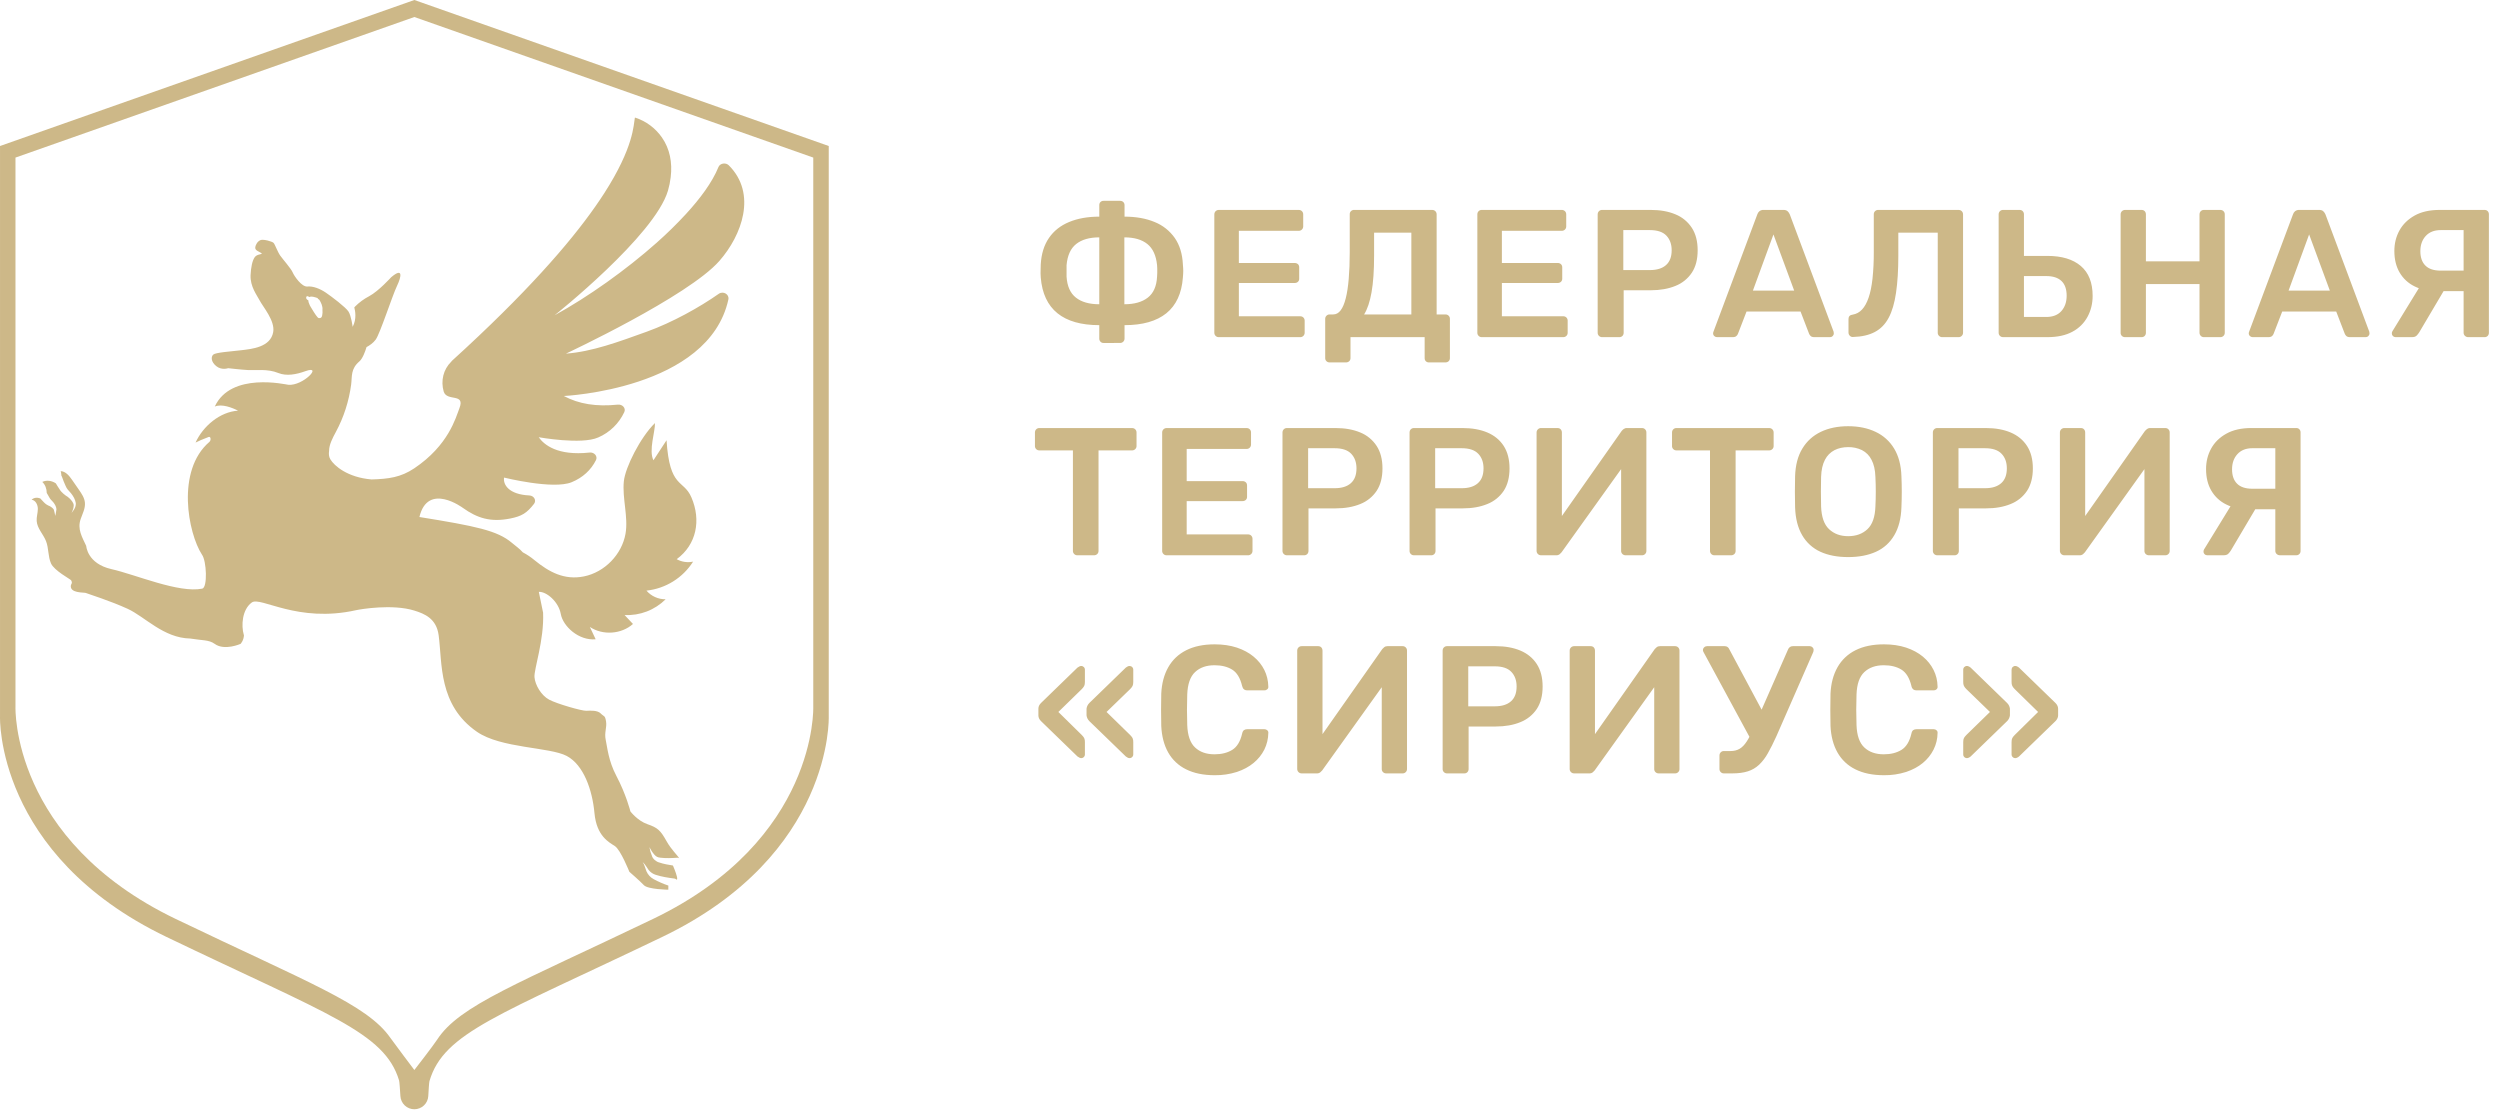 <svg width="163" height="73" viewBox="0 0 163 73" fill="none" xmlns="http://www.w3.org/2000/svg">
<path fill-rule="evenodd" clip-rule="evenodd" d="M42.578 59.915C33.761 64.152 29.951 65.54 28.494 67.797C28.262 68.158 27.016 69.764 27.016 69.764C27.016 69.764 25.717 68.045 25.443 67.656C23.919 65.481 20.086 64.063 11.455 59.915C0.709 54.751 1.009 46.093 1.009 46.093V10.274L27.016 1.109L53.025 10.274V46.091C53.025 46.091 53.324 54.75 42.578 59.915M54.034 46.728V9.52L27.016 0L0.001 9.52V46.728C0.001 46.728 -0.311 55.722 10.852 61.087C21.425 66.167 25.069 67.305 26.018 70.439C26.045 70.528 26.079 71.01 26.106 71.462C26.119 71.694 26.22 71.913 26.389 72.074C26.558 72.234 26.782 72.323 27.015 72.323C27.248 72.323 27.473 72.234 27.642 72.073C27.811 71.913 27.912 71.694 27.924 71.461C27.948 71.024 27.978 70.567 28.001 70.488C28.93 67.316 32.555 66.193 43.181 61.087C54.344 55.722 54.034 46.728 54.034 46.728Z" fill="#CDB888"/>
<path d="M21.006 20.563C20.974 20.744 20.865 20.752 20.775 20.736C20.699 20.722 20.512 20.435 20.32 20.114C20.295 20.076 20.271 20.036 20.249 19.996L20.245 19.987C20.233 19.968 20.221 19.949 20.21 19.93C20.198 19.909 20.198 19.898 20.189 19.879L20.183 19.867C20.123 19.743 20.101 19.654 20.108 19.59C20.086 19.575 20.089 19.581 20.04 19.545C19.879 19.426 20.015 19.303 20.015 19.303C20.015 19.303 20.104 19.341 20.204 19.37C20.239 19.284 20.566 19.381 20.694 19.43C20.731 19.444 20.731 19.461 20.723 19.482C20.759 19.509 20.801 19.517 20.829 19.562C20.926 19.715 21.05 19.965 21.024 20.205C21.037 20.324 21.03 20.445 21.006 20.563ZM46.859 19.159C45.613 20.034 43.847 21.022 42.161 21.629C40.313 22.294 38.612 22.928 36.898 23.057C36.898 23.057 44.875 19.328 46.906 17.01C48.366 15.345 49.373 12.635 47.519 10.78C47.318 10.579 46.944 10.64 46.843 10.892C46.433 11.905 45.629 12.968 44.734 13.944C44.126 14.603 43.486 15.231 42.815 15.825C40.822 17.597 38.334 19.366 36.158 20.558C36.158 20.558 42.68 15.379 43.551 12.433C43.635 12.146 43.694 11.852 43.729 11.556C43.846 10.597 43.673 9.699 43.152 8.954C42.73 8.353 42.127 7.904 41.43 7.673C41.416 7.668 41.406 7.679 41.393 7.677C41.305 8.135 41.333 9.59 39.391 12.608C37.979 14.803 35.52 17.828 31.215 21.903C30.639 22.449 30.057 22.989 29.47 23.522C29.45 23.54 29.44 23.562 29.422 23.58C28.9 24.093 28.729 24.83 28.929 25.529C29.135 26.204 30.347 25.602 29.955 26.613C29.713 27.242 29.242 29.037 27.009 30.535C26.128 31.124 25.342 31.226 24.233 31.26H24.225C22.663 31.129 21.793 30.376 21.537 29.943C21.438 29.776 21.429 29.589 21.457 29.395C21.457 28.982 21.693 28.546 21.899 28.162C22.415 27.206 22.751 26.155 22.894 25.079C22.965 24.538 22.852 24.056 23.436 23.559C23.632 23.393 23.812 22.929 23.897 22.631C24.078 22.535 24.329 22.372 24.497 22.141C24.781 21.749 25.584 19.264 25.883 18.644C26.181 18.023 26.29 17.409 25.499 18.081C25.499 18.081 24.689 18.979 24.072 19.311C23.73 19.489 23.418 19.718 23.146 19.991L23.1 20.046C23.154 20.247 23.272 20.79 22.992 21.31C22.992 21.31 22.904 20.593 22.719 20.309C22.533 20.026 21.622 19.336 21.244 19.08C20.866 18.823 20.406 18.644 20.041 18.681C19.675 18.719 19.185 18.006 19.083 17.762C18.981 17.516 18.448 16.915 18.271 16.666C18.094 16.416 17.929 15.928 17.836 15.835C17.744 15.742 17.17 15.579 16.986 15.655C16.803 15.729 16.668 15.933 16.643 16.133C16.62 16.334 16.88 16.392 17.033 16.499C17.187 16.605 16.79 16.533 16.618 16.755C16.448 16.979 16.361 17.439 16.337 17.943C16.305 18.682 16.759 19.259 16.91 19.555C17.145 20.013 17.942 20.91 17.813 21.65C17.641 22.64 16.421 22.753 15.725 22.835C15.028 22.916 14.066 22.981 13.907 23.118C13.749 23.256 13.748 23.586 14.101 23.872C14.455 24.159 14.874 24.006 14.874 24.006C14.874 24.006 15.748 24.107 16.21 24.13C16.672 24.154 17.448 24.033 18.144 24.319C18.682 24.538 19.322 24.414 19.916 24.199C21.085 23.778 19.758 25.173 18.802 25.088C18.643 25.075 15.056 24.229 14.003 26.509C14.458 26.307 15.166 26.591 15.521 26.776C14.338 26.85 13.235 27.787 12.75 28.856C12.939 28.762 13.208 28.637 13.602 28.491C13.749 28.436 13.773 28.707 13.654 28.81C11.463 30.685 12.267 34.776 13.166 36.159C13.472 36.563 13.541 38.308 13.185 38.38C11.655 38.687 8.858 37.466 7.27 37.108C5.682 36.749 5.622 35.595 5.622 35.595C5.351 35.008 5.029 34.5 5.261 33.836C5.382 33.489 5.569 33.146 5.537 32.779C5.511 32.462 5.322 32.186 5.14 31.924L4.703 31.294C4.517 31.026 4.283 30.731 3.956 30.718C3.992 30.817 3.991 30.923 4.005 31.026C4.008 31.031 4.015 31.031 4.018 31.037C4.027 31.052 4.036 31.071 4.04 31.086C4.109 31.282 4.187 31.487 4.274 31.673C4.366 31.887 4.442 31.955 4.632 32.163C4.78 32.353 4.907 32.56 4.944 32.812C4.953 33.087 4.801 33.27 4.666 33.441C4.761 33.251 4.844 33.014 4.788 32.844C4.716 32.668 4.565 32.509 4.408 32.389C4.265 32.309 3.993 32.098 3.887 31.906C3.796 31.777 3.72 31.646 3.641 31.515C3.383 31.34 3.039 31.283 2.757 31.421C2.952 31.604 3.044 31.87 3.047 32.138L3.222 32.443C3.294 32.572 3.332 32.585 3.472 32.744C3.571 32.873 3.662 33.011 3.681 33.197C3.666 33.384 3.629 33.481 3.603 33.638C3.572 33.512 3.548 33.325 3.512 33.232C3.461 33.142 3.35 33.058 3.243 33.001C3.096 32.947 2.964 32.859 2.858 32.745L2.624 32.496C2.433 32.422 2.205 32.438 2.061 32.585C2.324 32.612 2.469 32.918 2.468 33.183C2.466 33.448 2.373 33.708 2.392 33.972C2.427 34.458 2.826 34.831 3.002 35.285C3.183 35.749 3.124 36.282 3.326 36.736C3.534 37.206 4.593 37.763 4.635 37.832C4.747 38.022 4.639 38.075 4.624 38.152C4.518 38.69 5.481 38.616 5.592 38.66C5.814 38.747 7.195 39.178 8.322 39.694C9.449 40.21 10.664 41.599 12.398 41.632H12.4C13.165 41.761 13.618 41.704 13.996 41.979C14.639 42.449 15.687 41.979 15.687 41.979C15.687 41.979 15.896 41.758 15.906 41.405C15.903 41.398 15.896 41.394 15.894 41.386C15.724 40.797 15.774 39.755 16.416 39.282C16.981 38.867 19.39 40.643 23.221 39.783C23.503 39.72 25.591 39.365 27.016 39.81C27.675 40.016 28.453 40.321 28.6 41.416C28.844 43.245 28.569 45.965 31.097 47.713C32.664 48.797 35.844 48.702 36.951 49.288C38.056 49.876 38.621 51.508 38.759 53.015C38.899 54.523 39.714 54.918 40.089 55.164C40.466 55.41 41.035 56.842 41.035 56.842C41.035 56.842 41.717 57.432 41.98 57.712C42.241 57.992 43.574 58.009 43.574 58.009L43.577 57.739C43.248 57.628 42.929 57.489 42.624 57.324C42.41 57.211 42.242 57.028 42.147 56.805C42.064 56.59 42.024 56.392 41.901 56.208C42.064 56.349 42.174 56.561 42.291 56.722C42.42 56.883 42.571 56.98 42.757 57.04C43.14 57.163 43.567 57.231 43.974 57.282C44.03 57.287 44.07 57.323 44.112 57.355C44.123 57.34 44.147 57.34 44.151 57.317C44.173 57.162 44.002 56.729 43.875 56.432C43.578 56.382 43.284 56.338 42.987 56.235C42.789 56.193 42.553 55.99 42.505 55.801C42.428 55.619 42.373 55.429 42.342 55.234C42.43 55.406 42.532 55.57 42.652 55.708C42.787 55.864 42.879 55.902 43.068 55.923C43.42 55.966 43.808 55.949 44.173 55.923C44.214 55.919 44.246 55.944 44.282 55.957C44.166 55.755 43.767 55.394 43.466 54.857C43.056 54.124 42.882 53.969 42.208 53.735C41.564 53.512 41.103 52.905 41.103 52.905C41.103 52.905 40.828 51.802 40.187 50.588C39.665 49.6 39.597 48.723 39.493 48.241C39.389 47.757 39.581 47.442 39.514 47.033C39.448 46.624 39.383 46.737 39.17 46.52C38.959 46.304 38.51 46.33 38.225 46.343C37.941 46.356 36.318 45.893 35.803 45.617C35.289 45.342 34.888 44.66 34.848 44.149C34.806 43.638 35.486 41.736 35.41 39.948C35.406 39.918 35.136 38.62 35.131 38.59C35.626 38.559 36.421 39.229 36.563 40.032C36.708 40.836 37.734 41.783 38.837 41.681L38.459 40.877C39.299 41.439 40.515 41.355 41.27 40.683L40.722 40.1C41.215 40.125 41.708 40.046 42.17 39.869C42.631 39.692 43.05 39.42 43.4 39.072C43.163 39.075 42.928 39.027 42.712 38.929C42.495 38.832 42.303 38.688 42.149 38.509C42.765 38.443 43.359 38.238 43.886 37.911C44.413 37.583 44.859 37.141 45.191 36.618C44.83 36.696 44.442 36.639 44.12 36.459C45.42 35.505 45.719 33.913 45.081 32.432C44.566 31.229 43.658 31.884 43.459 28.703L42.605 30.01C42.278 29.374 42.73 28.107 42.703 27.584C41.75 28.516 40.769 30.47 40.675 31.375C40.559 32.474 40.975 33.711 40.784 34.8C40.546 36.153 39.423 37.308 38.076 37.581C36.793 37.842 35.796 37.295 34.844 36.518C34.611 36.324 34.357 36.154 34.088 36.013C33.882 35.775 33.62 35.601 33.374 35.391C32.431 34.592 31.031 34.305 27.346 33.709C27.892 31.41 30.182 33.116 30.182 33.116C31.113 33.781 31.984 34.062 33.258 33.809C34.023 33.657 34.346 33.457 34.818 32.851C34.991 32.628 34.82 32.318 34.513 32.303C33.167 32.239 32.792 31.592 32.866 31.138C32.866 31.138 36.066 31.936 37.272 31.44C37.993 31.144 38.532 30.651 38.859 29.996C38.982 29.746 38.747 29.473 38.441 29.506C36.347 29.733 35.47 28.998 35.124 28.507C35.124 28.507 37.911 29.011 39.004 28.522C39.754 28.199 40.359 27.61 40.704 26.869C40.821 26.618 40.589 26.351 40.283 26.382C38.872 26.526 37.741 26.344 36.762 25.819C36.762 25.819 46.212 25.388 47.49 19.526C47.563 19.193 47.158 18.95 46.859 19.159ZM73.309 19.837C73.956 19.837 74.465 19.694 74.837 19.405C75.208 19.116 75.41 18.66 75.441 18.036C75.448 17.965 75.453 17.885 75.453 17.794V17.521C75.453 17.43 75.448 17.353 75.441 17.289C75.378 16.657 75.166 16.197 74.807 15.909C74.448 15.621 73.948 15.476 73.308 15.476L73.309 19.837ZM71.673 19.837V15.476C71.032 15.476 70.532 15.621 70.167 15.909C69.805 16.197 69.595 16.656 69.54 17.29V18.035C69.578 18.66 69.782 19.116 70.15 19.405C70.516 19.694 71.025 19.837 71.673 19.837ZM71.957 22.362C71.918 22.364 71.88 22.358 71.844 22.343C71.809 22.329 71.777 22.307 71.751 22.279C71.725 22.252 71.705 22.22 71.692 22.186C71.678 22.151 71.672 22.114 71.673 22.078V21.2C70.496 21.2 69.586 20.942 68.947 20.425C68.307 19.907 67.943 19.13 67.857 18.095C67.847 18.007 67.843 17.918 67.844 17.829C67.844 17.722 67.846 17.616 67.85 17.509C67.853 17.402 67.857 17.313 67.857 17.242C67.895 16.554 68.073 15.98 68.39 15.518C68.705 15.056 69.144 14.708 69.706 14.475C70.266 14.242 70.921 14.125 71.674 14.125V13.377C71.674 13.291 71.698 13.223 71.751 13.171C71.779 13.145 71.811 13.124 71.846 13.111C71.882 13.097 71.92 13.092 71.958 13.094H73.023C73.11 13.094 73.183 13.119 73.236 13.171C73.291 13.223 73.32 13.291 73.32 13.377V14.125C74.07 14.125 74.723 14.242 75.281 14.475C75.811 14.687 76.269 15.05 76.597 15.518C76.915 15.98 77.092 16.555 77.124 17.242C77.139 17.408 77.148 17.55 77.148 17.669C77.148 17.788 77.139 17.929 77.124 18.095C77.046 19.13 76.686 19.907 76.046 20.425C75.404 20.942 74.497 21.2 73.32 21.2V22.077C73.32 22.115 73.312 22.153 73.297 22.189C73.282 22.224 73.26 22.256 73.232 22.282C73.204 22.309 73.171 22.329 73.135 22.343C73.099 22.357 73.061 22.363 73.023 22.361L71.957 22.362ZM79.459 21.982C79.421 21.983 79.384 21.976 79.35 21.962C79.315 21.947 79.284 21.926 79.258 21.899C79.231 21.873 79.209 21.841 79.195 21.807C79.181 21.772 79.174 21.735 79.174 21.698V13.982C79.173 13.944 79.18 13.906 79.194 13.87C79.207 13.835 79.228 13.802 79.255 13.774C79.281 13.747 79.313 13.725 79.348 13.71C79.384 13.695 79.421 13.687 79.46 13.687H84.673C84.761 13.687 84.831 13.714 84.886 13.769C84.914 13.797 84.935 13.83 84.95 13.867C84.964 13.904 84.97 13.943 84.969 13.982V14.764C84.969 14.803 84.961 14.841 84.946 14.876C84.931 14.911 84.909 14.943 84.881 14.97C84.854 14.996 84.821 15.017 84.785 15.031C84.749 15.044 84.711 15.05 84.673 15.049H80.773V17.147H84.414C84.499 17.147 84.571 17.173 84.627 17.224C84.681 17.276 84.708 17.345 84.708 17.432V18.166C84.71 18.204 84.704 18.243 84.69 18.279C84.676 18.314 84.654 18.347 84.626 18.374C84.568 18.426 84.492 18.453 84.413 18.451H80.774V20.62H84.767C84.854 20.62 84.927 20.647 84.981 20.702C85.009 20.73 85.03 20.764 85.045 20.8C85.059 20.837 85.065 20.876 85.064 20.915V21.698C85.064 21.736 85.056 21.774 85.041 21.809C85.026 21.845 85.004 21.877 84.976 21.903C84.949 21.93 84.916 21.95 84.88 21.964C84.844 21.978 84.806 21.984 84.767 21.982H79.459ZM88.94 20.501H92.02V15.168H89.591V16.662C89.591 17.641 89.535 18.441 89.424 19.061C89.314 19.68 89.153 20.162 88.94 20.501ZM86.688 23.63C86.613 23.631 86.541 23.603 86.487 23.552C86.459 23.526 86.437 23.494 86.422 23.458C86.408 23.422 86.401 23.384 86.403 23.345V20.786C86.403 20.748 86.41 20.711 86.424 20.677C86.438 20.642 86.46 20.611 86.487 20.584C86.513 20.558 86.544 20.536 86.579 20.522C86.614 20.508 86.651 20.5 86.689 20.501H86.925C87.114 20.501 87.276 20.413 87.41 20.235C87.545 20.057 87.656 19.796 87.742 19.453C87.83 19.109 87.895 18.684 87.937 18.179C87.98 17.672 88.003 17.096 88.003 16.448V13.971C88.001 13.933 88.007 13.896 88.021 13.86C88.035 13.825 88.056 13.793 88.083 13.766C88.11 13.739 88.142 13.719 88.177 13.705C88.213 13.691 88.25 13.685 88.288 13.687H93.371C93.459 13.687 93.53 13.714 93.585 13.769C93.612 13.797 93.634 13.831 93.649 13.867C93.663 13.904 93.67 13.944 93.669 13.983V20.501H94.238C94.324 20.501 94.396 20.529 94.451 20.584C94.478 20.61 94.499 20.642 94.513 20.676C94.528 20.711 94.534 20.748 94.534 20.786V23.345C94.535 23.384 94.529 23.422 94.515 23.457C94.501 23.493 94.479 23.525 94.451 23.552C94.393 23.604 94.316 23.632 94.238 23.629H93.17C93.132 23.631 93.095 23.625 93.059 23.612C93.024 23.599 92.991 23.578 92.964 23.552C92.938 23.524 92.917 23.492 92.904 23.457C92.891 23.421 92.885 23.383 92.887 23.345V21.983H88.052V23.345C88.053 23.384 88.047 23.422 88.032 23.458C88.018 23.493 87.996 23.525 87.968 23.552C87.909 23.605 87.833 23.632 87.754 23.629L86.688 23.63ZM96.607 21.982C96.569 21.983 96.532 21.976 96.498 21.962C96.463 21.947 96.432 21.926 96.406 21.899C96.379 21.873 96.358 21.841 96.343 21.807C96.329 21.772 96.322 21.735 96.323 21.698V13.982C96.323 13.896 96.349 13.824 96.406 13.769C96.432 13.742 96.463 13.721 96.498 13.707C96.532 13.693 96.569 13.686 96.607 13.687H101.821C101.86 13.685 101.9 13.692 101.937 13.706C101.974 13.72 102.007 13.742 102.036 13.769C102.063 13.797 102.084 13.831 102.099 13.867C102.113 13.904 102.119 13.943 102.118 13.982V14.764C102.118 14.844 102.09 14.911 102.036 14.966C102.008 14.993 101.974 15.015 101.937 15.03C101.9 15.044 101.86 15.051 101.821 15.049H97.923V17.147H101.561C101.64 17.144 101.716 17.172 101.774 17.224C101.829 17.276 101.858 17.345 101.858 17.432V18.166C101.859 18.204 101.853 18.243 101.839 18.279C101.824 18.315 101.802 18.347 101.774 18.374C101.716 18.426 101.64 18.454 101.561 18.451H97.923V20.62H101.917C102.003 20.62 102.074 20.647 102.13 20.702C102.158 20.73 102.179 20.764 102.193 20.8C102.207 20.837 102.214 20.876 102.212 20.915V21.698C102.212 21.777 102.185 21.844 102.13 21.899C102.102 21.927 102.069 21.948 102.032 21.962C101.996 21.977 101.956 21.983 101.917 21.982H96.607ZM105.84 17.609H107.569C108.028 17.609 108.38 17.5 108.625 17.283C108.87 17.066 108.993 16.744 108.993 16.317C108.993 15.922 108.877 15.604 108.649 15.363C108.419 15.122 108.059 15.002 107.569 15.002H105.84V17.609ZM104.454 21.982C104.416 21.983 104.379 21.976 104.344 21.961C104.309 21.947 104.278 21.926 104.252 21.899C104.225 21.873 104.203 21.841 104.189 21.807C104.175 21.772 104.168 21.735 104.168 21.698V13.982C104.168 13.896 104.197 13.824 104.252 13.769C104.278 13.742 104.309 13.721 104.344 13.707C104.379 13.693 104.416 13.686 104.454 13.687H107.63C108.246 13.687 108.783 13.783 109.241 13.976C109.678 14.153 110.05 14.459 110.307 14.853C110.561 15.245 110.687 15.732 110.687 16.317C110.687 16.91 110.561 17.397 110.307 17.781C110.048 18.169 109.676 18.469 109.241 18.64C108.783 18.829 108.246 18.925 107.63 18.925H105.863V21.698C105.863 21.777 105.837 21.844 105.786 21.899C105.759 21.927 105.727 21.948 105.691 21.963C105.655 21.977 105.616 21.984 105.578 21.982H104.454ZM114.289 18.948H116.981L115.629 15.286L114.289 18.948ZM111.943 21.982C111.878 21.981 111.817 21.956 111.771 21.911C111.746 21.889 111.726 21.861 111.713 21.83C111.699 21.8 111.693 21.766 111.694 21.733C111.694 21.702 111.702 21.666 111.718 21.626L114.575 13.982C114.599 13.902 114.646 13.829 114.711 13.774C114.789 13.712 114.888 13.68 114.989 13.686H116.28C116.4 13.686 116.491 13.716 116.553 13.774C116.616 13.835 116.663 13.903 116.695 13.982L119.551 21.626C119.559 21.666 119.564 21.702 119.564 21.733C119.564 21.804 119.539 21.863 119.492 21.911C119.471 21.933 119.445 21.951 119.416 21.964C119.388 21.976 119.357 21.982 119.325 21.982H118.295C118.184 21.982 118.103 21.956 118.052 21.905C118.008 21.863 117.973 21.813 117.951 21.757L117.395 20.31H113.875L113.317 21.757C113.296 21.814 113.262 21.864 113.217 21.905C113.166 21.956 113.084 21.982 112.973 21.982H111.943ZM126.626 21.982C126.589 21.983 126.552 21.976 126.518 21.961C126.483 21.947 126.452 21.926 126.426 21.899C126.399 21.873 126.377 21.842 126.362 21.807C126.348 21.773 126.341 21.735 126.341 21.698V15.168H123.771V16.661C123.771 17.609 123.72 18.418 123.621 19.091C123.523 19.762 123.364 20.305 123.141 20.72C122.921 21.135 122.621 21.443 122.241 21.644C121.863 21.846 121.388 21.955 120.819 21.971C120.781 21.975 120.742 21.97 120.706 21.957C120.67 21.944 120.638 21.922 120.611 21.894C120.583 21.867 120.561 21.835 120.545 21.799C120.53 21.763 120.522 21.724 120.522 21.686V20.797C120.522 20.631 120.613 20.536 120.797 20.513C121.032 20.474 121.237 20.363 121.406 20.18C121.575 20 121.718 19.742 121.832 19.41C121.948 19.079 122.031 18.666 122.087 18.173C122.146 17.599 122.174 17.024 122.171 16.448V13.97C122.171 13.891 122.198 13.824 122.253 13.769C122.279 13.742 122.311 13.722 122.345 13.707C122.38 13.693 122.417 13.686 122.454 13.687H127.693C127.78 13.687 127.85 13.714 127.906 13.769C127.934 13.797 127.956 13.83 127.971 13.867C127.985 13.904 127.992 13.943 127.991 13.982V21.698C127.991 21.777 127.961 21.844 127.905 21.899C127.878 21.927 127.844 21.948 127.808 21.963C127.771 21.977 127.732 21.984 127.692 21.982H126.626ZM131.961 20.666H133.418C133.844 20.666 134.171 20.539 134.402 20.282C134.63 20.024 134.746 19.691 134.746 19.281C134.746 18.853 134.633 18.533 134.407 18.32C134.182 18.106 133.853 18 133.418 18H131.961V20.666ZM130.598 21.981C130.56 21.982 130.523 21.975 130.488 21.961C130.454 21.947 130.423 21.926 130.396 21.9C130.369 21.874 130.348 21.842 130.333 21.807C130.319 21.773 130.311 21.735 130.312 21.698V13.97C130.312 13.933 130.319 13.896 130.333 13.861C130.348 13.826 130.369 13.795 130.396 13.769C130.422 13.742 130.454 13.721 130.488 13.707C130.523 13.693 130.56 13.686 130.598 13.687H131.675C131.763 13.687 131.832 13.714 131.883 13.769C131.934 13.825 131.961 13.892 131.961 13.97V16.685H133.488C134.428 16.685 135.156 16.904 135.669 17.342C136.183 17.781 136.44 18.43 136.44 19.292C136.44 19.789 136.328 20.244 136.107 20.655C135.883 21.069 135.542 21.407 135.126 21.626C134.691 21.864 134.145 21.982 133.488 21.982L130.598 21.981ZM138.55 21.982C138.475 21.984 138.403 21.956 138.349 21.905C138.321 21.878 138.299 21.846 138.284 21.811C138.27 21.775 138.263 21.737 138.265 21.698V13.982C138.264 13.944 138.27 13.906 138.284 13.87C138.298 13.835 138.318 13.802 138.345 13.774C138.372 13.747 138.403 13.725 138.439 13.71C138.474 13.695 138.512 13.687 138.55 13.687H139.628C139.714 13.687 139.784 13.714 139.836 13.769C139.887 13.824 139.913 13.896 139.913 13.982V17.04H143.408V13.982C143.408 13.896 143.437 13.824 143.492 13.769C143.518 13.742 143.55 13.721 143.584 13.707C143.619 13.693 143.656 13.686 143.694 13.687H144.759C144.847 13.687 144.918 13.714 144.973 13.769C145.001 13.797 145.022 13.831 145.036 13.867C145.05 13.904 145.057 13.943 145.055 13.982V21.698C145.055 21.777 145.028 21.844 144.973 21.899C144.945 21.927 144.912 21.948 144.875 21.962C144.839 21.977 144.8 21.983 144.76 21.982H143.694C143.656 21.983 143.619 21.976 143.584 21.962C143.549 21.948 143.518 21.926 143.492 21.899C143.465 21.873 143.444 21.841 143.43 21.807C143.415 21.772 143.408 21.735 143.408 21.698V18.522H139.913V21.698C139.913 21.777 139.887 21.844 139.836 21.899C139.809 21.927 139.777 21.949 139.741 21.963C139.705 21.977 139.667 21.984 139.628 21.982H138.55ZM149.215 18.948H151.906L150.555 15.286L149.215 18.948ZM146.869 21.982C146.804 21.981 146.743 21.956 146.697 21.911C146.672 21.889 146.652 21.861 146.639 21.83C146.625 21.8 146.619 21.766 146.619 21.733C146.619 21.702 146.628 21.666 146.643 21.626L149.501 13.982C149.525 13.902 149.572 13.829 149.636 13.774C149.715 13.712 149.814 13.68 149.915 13.686H151.206C151.325 13.686 151.417 13.716 151.478 13.774C151.542 13.835 151.589 13.903 151.621 13.982L154.477 21.626C154.485 21.666 154.49 21.702 154.49 21.733C154.49 21.804 154.465 21.863 154.418 21.911C154.397 21.933 154.371 21.951 154.342 21.964C154.313 21.976 154.283 21.982 154.251 21.982H153.22C153.11 21.982 153.029 21.956 152.977 21.905C152.934 21.863 152.899 21.813 152.877 21.757L152.321 20.31H148.801L148.242 21.757C148.222 21.814 148.187 21.864 148.143 21.905C148.091 21.956 148.01 21.982 147.899 21.982H146.869ZM159.134 17.645H160.627V15.002H159.135C158.716 15.002 158.39 15.131 158.155 15.388C157.923 15.644 157.807 15.974 157.807 16.376C157.807 16.788 157.918 17.102 158.14 17.319C158.36 17.537 158.692 17.645 159.135 17.645M160.925 21.982C160.847 21.983 160.773 21.953 160.717 21.9C160.688 21.874 160.665 21.843 160.65 21.808C160.635 21.773 160.627 21.736 160.627 21.698V18.984H158.887C158.332 18.984 157.847 18.88 157.428 18.67C157.022 18.473 156.684 18.159 156.456 17.77C156.227 17.378 156.112 16.91 156.112 16.365C156.112 15.875 156.222 15.428 156.444 15.026C156.666 14.622 156.997 14.299 157.434 14.054C157.873 13.809 158.414 13.687 159.063 13.687H161.991C162.078 13.687 162.147 13.714 162.199 13.769C162.249 13.825 162.276 13.892 162.276 13.971V21.698C162.277 21.772 162.25 21.845 162.199 21.9C162.172 21.927 162.139 21.949 162.104 21.963C162.068 21.978 162.029 21.984 161.991 21.982H160.925ZM156.184 21.982C156.152 21.981 156.12 21.974 156.091 21.961C156.062 21.948 156.036 21.93 156.014 21.907C155.992 21.884 155.975 21.857 155.963 21.827C155.952 21.797 155.946 21.765 155.947 21.734C155.949 21.688 155.96 21.643 155.982 21.603L157.938 18.414L159.502 18.676L157.737 21.662C157.688 21.742 157.63 21.816 157.564 21.882C157.497 21.949 157.396 21.982 157.261 21.982H156.184ZM70.238 36.204C70.2 36.205 70.163 36.198 70.128 36.184C70.094 36.169 70.062 36.148 70.037 36.121C70.01 36.095 69.988 36.063 69.974 36.029C69.96 35.994 69.953 35.957 69.954 35.92V29.366H67.761C67.724 29.366 67.687 29.359 67.652 29.345C67.618 29.331 67.586 29.31 67.56 29.283C67.533 29.257 67.512 29.226 67.498 29.191C67.484 29.156 67.477 29.119 67.478 29.081V28.204C67.478 28.117 67.504 28.046 67.56 27.991C67.586 27.964 67.618 27.943 67.652 27.929C67.687 27.915 67.724 27.908 67.761 27.909H73.805C73.892 27.909 73.963 27.936 74.018 27.991C74.046 28.019 74.068 28.052 74.082 28.089C74.097 28.126 74.104 28.165 74.102 28.204V29.081C74.103 29.119 74.096 29.156 74.081 29.191C74.067 29.226 74.045 29.257 74.018 29.283C73.99 29.311 73.957 29.332 73.92 29.346C73.883 29.361 73.844 29.367 73.805 29.366H71.624V35.92C71.624 35.999 71.597 36.066 71.543 36.121C71.514 36.148 71.481 36.17 71.445 36.184C71.408 36.199 71.369 36.206 71.329 36.204H70.238ZM76.058 36.204C76.02 36.205 75.983 36.198 75.948 36.184C75.914 36.169 75.882 36.148 75.856 36.121C75.829 36.095 75.808 36.063 75.794 36.029C75.779 35.994 75.772 35.957 75.773 35.92V28.204C75.772 28.166 75.778 28.128 75.792 28.092C75.806 28.056 75.827 28.024 75.853 27.996C75.88 27.969 75.912 27.947 75.947 27.932C75.982 27.917 76.02 27.909 76.058 27.909H81.272C81.36 27.909 81.431 27.936 81.486 27.991C81.513 28.019 81.535 28.053 81.549 28.089C81.563 28.126 81.569 28.165 81.567 28.204V28.986C81.567 29.025 81.56 29.063 81.545 29.098C81.53 29.133 81.508 29.165 81.48 29.192C81.453 29.218 81.42 29.239 81.384 29.253C81.348 29.266 81.31 29.273 81.272 29.271H77.372V31.368H81.013C81.098 31.368 81.17 31.394 81.226 31.446C81.281 31.497 81.308 31.566 81.308 31.654V32.388C81.31 32.426 81.304 32.465 81.29 32.501C81.275 32.536 81.254 32.569 81.226 32.596C81.167 32.648 81.091 32.675 81.013 32.672H77.372V34.842H81.366C81.453 34.842 81.525 34.869 81.58 34.924C81.608 34.952 81.629 34.986 81.643 35.022C81.658 35.059 81.664 35.098 81.663 35.137V35.92C81.663 35.958 81.655 35.996 81.64 36.031C81.625 36.067 81.603 36.099 81.575 36.125C81.547 36.152 81.515 36.172 81.479 36.186C81.443 36.2 81.405 36.206 81.366 36.204H76.058ZM85.29 31.831H87.019C87.478 31.831 87.83 31.723 88.075 31.504C88.32 31.288 88.443 30.966 88.443 30.539C88.443 30.143 88.327 29.825 88.099 29.585C87.869 29.344 87.509 29.224 87.019 29.224H85.29V31.831ZM83.904 36.204C83.866 36.205 83.829 36.198 83.794 36.183C83.759 36.169 83.728 36.148 83.702 36.121C83.675 36.095 83.653 36.063 83.639 36.029C83.625 35.994 83.618 35.957 83.618 35.92V28.204C83.618 28.117 83.647 28.046 83.702 27.991C83.728 27.964 83.759 27.943 83.794 27.929C83.829 27.915 83.866 27.908 83.904 27.909H87.08C87.696 27.909 88.233 28.005 88.691 28.198C89.128 28.375 89.5 28.681 89.757 29.075C90.011 29.467 90.137 29.954 90.137 30.539C90.137 31.132 90.011 31.619 89.757 32.003C89.498 32.391 89.126 32.691 88.691 32.862C88.233 33.051 87.696 33.146 87.08 33.146H85.313V35.92C85.313 35.999 85.287 36.066 85.236 36.121C85.209 36.149 85.177 36.17 85.141 36.185C85.105 36.199 85.067 36.206 85.028 36.204H83.904ZM93.573 31.831H95.305C95.762 31.831 96.113 31.723 96.358 31.504C96.603 31.288 96.726 30.966 96.726 30.539C96.726 30.143 96.612 29.825 96.382 29.585C96.154 29.344 95.794 29.224 95.305 29.224H93.573V31.831ZM92.187 36.204C92.149 36.205 92.112 36.198 92.077 36.184C92.042 36.169 92.01 36.148 91.984 36.121C91.958 36.095 91.937 36.063 91.922 36.029C91.909 35.994 91.902 35.957 91.903 35.92V28.204C91.903 28.117 91.929 28.046 91.984 27.991C92.011 27.964 92.042 27.943 92.077 27.929C92.112 27.915 92.149 27.908 92.187 27.909H95.363C95.979 27.909 96.517 28.005 96.975 28.198C97.433 28.393 97.789 28.684 98.042 29.075C98.293 29.467 98.421 29.954 98.421 30.539C98.421 31.132 98.293 31.619 98.042 32.003C97.782 32.391 97.409 32.691 96.974 32.862C96.516 33.051 95.979 33.146 95.362 33.146H93.596V35.92C93.596 35.999 93.571 36.066 93.519 36.121C93.493 36.149 93.461 36.171 93.425 36.185C93.39 36.2 93.351 36.206 93.313 36.204H92.187ZM100.47 36.204C100.432 36.204 100.394 36.196 100.359 36.181C100.324 36.166 100.292 36.144 100.265 36.116C100.239 36.089 100.218 36.056 100.204 36.02C100.19 35.984 100.184 35.946 100.185 35.908V28.204C100.184 28.165 100.191 28.126 100.206 28.09C100.22 28.053 100.242 28.02 100.27 27.992C100.298 27.965 100.331 27.943 100.368 27.928C100.404 27.914 100.443 27.907 100.482 27.909H101.548C101.636 27.909 101.706 27.936 101.757 27.991C101.808 28.046 101.835 28.117 101.835 28.204V33.644L105.733 28.098C105.772 28.052 105.815 28.01 105.863 27.973C105.925 27.928 106 27.905 106.076 27.909H107.061C107.14 27.909 107.207 27.936 107.262 27.991C107.289 28.019 107.311 28.052 107.325 28.089C107.339 28.126 107.346 28.165 107.344 28.204V35.92C107.344 35.999 107.318 36.066 107.262 36.121C107.236 36.148 107.204 36.169 107.17 36.184C107.135 36.198 107.098 36.205 107.061 36.204H105.993C105.954 36.206 105.914 36.199 105.878 36.184C105.841 36.17 105.808 36.148 105.78 36.121C105.753 36.095 105.732 36.063 105.718 36.029C105.703 35.994 105.696 35.957 105.697 35.92V30.586L101.811 36.014C101.786 36.046 101.747 36.086 101.691 36.133C101.627 36.183 101.548 36.209 101.467 36.204H100.47ZM111.776 36.204C111.739 36.205 111.701 36.198 111.667 36.184C111.632 36.169 111.601 36.148 111.575 36.121C111.548 36.095 111.527 36.063 111.513 36.029C111.498 35.994 111.492 35.957 111.492 35.92V29.366H109.301C109.263 29.366 109.226 29.36 109.191 29.345C109.156 29.331 109.125 29.31 109.099 29.283C109.072 29.257 109.05 29.226 109.036 29.191C109.022 29.156 109.015 29.119 109.016 29.081V28.204C109.016 28.117 109.043 28.046 109.099 27.991C109.125 27.964 109.156 27.943 109.191 27.929C109.225 27.915 109.262 27.908 109.3 27.909H115.343C115.431 27.909 115.501 27.936 115.556 27.991C115.584 28.019 115.606 28.052 115.621 28.089C115.635 28.126 115.642 28.165 115.641 28.204V29.081C115.641 29.119 115.634 29.156 115.62 29.191C115.605 29.226 115.584 29.257 115.556 29.283C115.528 29.311 115.495 29.332 115.458 29.346C115.422 29.361 115.382 29.367 115.343 29.366H113.162V35.92C113.162 35.999 113.137 36.066 113.081 36.121C113.053 36.148 113.02 36.17 112.983 36.184C112.946 36.199 112.907 36.206 112.868 36.204H111.776ZM120.5 34.959C121.014 34.959 121.433 34.807 121.757 34.503C122.081 34.199 122.254 33.704 122.277 33.016C122.309 32.376 122.309 31.735 122.277 31.096C122.262 30.638 122.177 30.265 122.022 29.976C121.887 29.706 121.67 29.486 121.401 29.348C121.12 29.213 120.811 29.146 120.499 29.152C120.169 29.152 119.871 29.218 119.612 29.348C119.343 29.487 119.125 29.706 118.988 29.976C118.835 30.265 118.75 30.638 118.735 31.096C118.719 31.736 118.719 32.376 118.735 33.016C118.759 33.704 118.932 34.199 119.256 34.503C119.58 34.807 119.994 34.959 120.5 34.959M120.5 36.322C119.796 36.322 119.192 36.206 118.686 35.973C118.188 35.746 117.774 35.369 117.501 34.894C117.218 34.408 117.063 33.802 117.04 33.075C117.023 32.4 117.023 31.724 117.04 31.049C117.063 30.33 117.22 29.729 117.513 29.247C117.805 28.765 118.206 28.402 118.716 28.157C119.226 27.912 119.821 27.789 120.5 27.789C121.179 27.789 121.775 27.912 122.289 28.157C122.792 28.392 123.213 28.771 123.498 29.247C123.79 29.728 123.95 30.33 123.973 31.049C124.003 31.724 124.003 32.4 123.973 33.075C123.95 33.802 123.795 34.408 123.509 34.894C123.225 35.38 122.83 35.74 122.319 35.973C121.809 36.205 121.202 36.322 120.5 36.322ZM127.692 31.831H129.424C129.882 31.831 130.232 31.723 130.478 31.504C130.723 31.288 130.846 30.966 130.846 30.539C130.846 30.143 130.732 29.825 130.502 29.585C130.273 29.344 129.914 29.224 129.424 29.224H127.693L127.692 31.831ZM126.307 36.204C126.269 36.205 126.232 36.198 126.197 36.183C126.162 36.169 126.131 36.148 126.105 36.121C126.078 36.095 126.057 36.063 126.043 36.029C126.029 35.994 126.022 35.957 126.023 35.92V28.204C126.023 28.117 126.049 28.046 126.105 27.991C126.131 27.964 126.162 27.943 126.197 27.929C126.232 27.915 126.269 27.908 126.307 27.909H129.483C130.099 27.909 130.636 28.005 131.094 28.198C131.552 28.393 131.908 28.684 132.162 29.075C132.414 29.467 132.542 29.954 132.542 30.539C132.542 31.132 132.413 31.619 132.162 32.003C131.902 32.391 131.529 32.691 131.094 32.862C130.636 33.051 130.099 33.146 129.483 33.146H127.716V35.92C127.716 35.999 127.691 36.066 127.639 36.121C127.613 36.149 127.581 36.171 127.545 36.185C127.509 36.2 127.471 36.206 127.433 36.204H126.307ZM134.591 36.204C134.553 36.204 134.515 36.196 134.479 36.181C134.444 36.166 134.412 36.144 134.386 36.116C134.359 36.089 134.338 36.056 134.325 36.02C134.311 35.984 134.304 35.946 134.306 35.908V28.204C134.306 28.117 134.334 28.046 134.39 27.991C134.418 27.964 134.451 27.942 134.488 27.928C134.525 27.914 134.564 27.907 134.603 27.909H135.669C135.756 27.909 135.825 27.936 135.877 27.991C135.928 28.046 135.954 28.117 135.954 28.204V33.644L139.852 28.098C139.891 28.052 139.935 28.01 139.983 27.973C140.045 27.928 140.12 27.905 140.196 27.909H141.18C141.259 27.909 141.326 27.936 141.381 27.991C141.409 28.019 141.431 28.052 141.445 28.089C141.459 28.126 141.466 28.165 141.464 28.204V35.92C141.464 35.999 141.438 36.066 141.381 36.121C141.355 36.148 141.324 36.169 141.29 36.184C141.255 36.198 141.218 36.205 141.18 36.204H140.113C140.073 36.206 140.034 36.199 139.997 36.184C139.961 36.17 139.927 36.148 139.9 36.121C139.873 36.095 139.851 36.063 139.837 36.029C139.823 35.994 139.816 35.957 139.817 35.92V30.586L135.932 36.014C135.906 36.046 135.867 36.086 135.812 36.133C135.748 36.183 135.668 36.209 135.586 36.204H134.591ZM146.857 31.866H148.351V29.223H146.857C146.439 29.223 146.113 29.352 145.879 29.61C145.646 29.865 145.53 30.195 145.53 30.598C145.53 31.009 145.64 31.323 145.861 31.54C146.083 31.758 146.415 31.866 146.857 31.866ZM148.646 36.203C148.569 36.204 148.495 36.174 148.44 36.121C148.411 36.096 148.388 36.065 148.373 36.03C148.357 35.995 148.35 35.957 148.351 35.919V33.205H146.608C146.056 33.205 145.568 33.102 145.151 32.892C144.745 32.695 144.406 32.381 144.179 31.991C143.949 31.6 143.835 31.131 143.835 30.586C143.835 30.096 143.945 29.65 144.167 29.247C144.387 28.844 144.717 28.52 145.156 28.276C145.594 28.031 146.138 27.908 146.786 27.908H149.714C149.8 27.908 149.869 27.935 149.92 27.99C149.972 28.045 149.999 28.117 149.997 28.192V35.92C149.998 35.957 149.992 35.993 149.979 36.028C149.966 36.062 149.946 36.094 149.92 36.121C149.894 36.148 149.861 36.17 149.826 36.184C149.79 36.199 149.752 36.205 149.714 36.203H148.646ZM143.905 36.203C143.874 36.203 143.844 36.197 143.816 36.185C143.787 36.173 143.762 36.155 143.741 36.133C143.717 36.11 143.698 36.082 143.686 36.051C143.673 36.021 143.668 35.988 143.669 35.955C143.67 35.909 143.682 35.865 143.703 35.824L145.659 32.636L147.224 32.898L145.458 35.883C145.41 35.963 145.352 36.037 145.286 36.103C145.22 36.17 145.12 36.203 144.985 36.203H143.905ZM73.641 49.43C73.601 49.428 73.562 49.418 73.526 49.4C73.482 49.379 73.441 49.353 73.403 49.322L71.032 47.024C70.976 46.969 70.93 46.905 70.896 46.834C70.869 46.774 70.851 46.71 70.842 46.645V46.207C70.851 46.141 70.869 46.077 70.896 46.017C70.93 45.946 70.976 45.882 71.032 45.828L73.403 43.528C73.441 43.498 73.482 43.472 73.526 43.451C73.562 43.433 73.601 43.423 73.641 43.422C73.711 43.422 73.77 43.445 73.817 43.492C73.841 43.515 73.859 43.543 73.872 43.574C73.884 43.604 73.89 43.637 73.889 43.67V44.464C73.889 44.575 73.873 44.662 73.842 44.725C73.798 44.804 73.742 44.876 73.676 44.938L72.147 46.42L73.676 47.913C73.755 47.992 73.81 48.062 73.842 48.121C73.878 48.205 73.894 48.296 73.889 48.387V49.181C73.89 49.214 73.884 49.247 73.872 49.277C73.859 49.308 73.841 49.336 73.817 49.359C73.794 49.382 73.767 49.401 73.736 49.413C73.706 49.425 73.673 49.431 73.641 49.43ZM70.488 49.43C70.45 49.429 70.413 49.418 70.38 49.4C70.336 49.377 70.293 49.351 70.251 49.322L67.881 47.024C67.824 46.97 67.777 46.905 67.743 46.834C67.717 46.775 67.703 46.71 67.703 46.645V46.207C67.703 46.141 67.717 46.077 67.743 46.017C67.777 45.946 67.824 45.882 67.881 45.828L70.251 43.528C70.298 43.496 70.342 43.471 70.38 43.451C70.413 43.433 70.45 43.423 70.488 43.422C70.521 43.421 70.553 43.426 70.584 43.438C70.615 43.451 70.643 43.469 70.666 43.492C70.689 43.515 70.707 43.543 70.719 43.574C70.732 43.605 70.737 43.637 70.736 43.67V44.464C70.736 44.575 70.72 44.662 70.689 44.725C70.645 44.804 70.589 44.876 70.523 44.938L69.005 46.42L70.523 47.913C70.602 47.992 70.657 48.062 70.689 48.121C70.725 48.205 70.741 48.296 70.736 48.387V49.181C70.737 49.214 70.732 49.246 70.72 49.277C70.708 49.308 70.689 49.336 70.666 49.359C70.643 49.383 70.615 49.401 70.584 49.413C70.554 49.425 70.521 49.431 70.488 49.43ZM79.197 50.544C78.463 50.544 77.841 50.415 77.332 50.159C76.839 49.919 76.432 49.535 76.164 49.057C75.895 48.579 75.746 48.004 75.714 47.333C75.698 46.63 75.698 45.926 75.714 45.223C75.746 44.559 75.897 43.986 76.171 43.504C76.443 43.023 76.833 42.653 77.344 42.395C77.853 42.139 78.47 42.011 79.198 42.011C79.735 42.011 80.218 42.083 80.645 42.224C81.071 42.366 81.434 42.562 81.734 42.811C82.035 43.06 82.267 43.35 82.435 43.682C82.598 44.014 82.686 44.373 82.694 44.76C82.699 44.793 82.696 44.827 82.684 44.858C82.673 44.889 82.654 44.917 82.629 44.939C82.579 44.985 82.514 45.011 82.446 45.009H81.32C81.243 45.013 81.168 44.99 81.107 44.944C81.051 44.901 81.012 44.828 80.986 44.725C80.862 44.204 80.645 43.848 80.336 43.658C80.029 43.469 79.644 43.374 79.186 43.374C78.657 43.374 78.234 43.522 77.919 43.819C77.603 44.114 77.433 44.603 77.408 45.282C77.385 45.946 77.385 46.61 77.408 47.273C77.433 47.952 77.603 48.441 77.919 48.736C78.234 49.033 78.657 49.181 79.186 49.181C79.644 49.181 80.031 49.084 80.343 48.891C80.654 48.698 80.869 48.343 80.987 47.83C81.012 47.719 81.051 47.645 81.107 47.605C81.169 47.563 81.244 47.542 81.32 47.545H82.446C82.516 47.545 82.577 47.57 82.629 47.617C82.654 47.639 82.673 47.666 82.684 47.697C82.696 47.728 82.699 47.762 82.694 47.794C82.689 48.169 82.6 48.537 82.435 48.873C82.265 49.209 82.026 49.506 81.734 49.744C81.433 49.993 81.071 50.188 80.645 50.331C80.177 50.479 79.688 50.551 79.197 50.544ZM84.864 50.425C84.825 50.425 84.787 50.417 84.752 50.402C84.717 50.387 84.685 50.365 84.658 50.337C84.632 50.31 84.611 50.277 84.597 50.241C84.584 50.205 84.577 50.167 84.578 50.129V42.425C84.578 42.339 84.607 42.267 84.663 42.212C84.691 42.185 84.724 42.163 84.761 42.149C84.797 42.135 84.837 42.128 84.876 42.13H85.942C86.028 42.13 86.098 42.157 86.15 42.212C86.2 42.267 86.227 42.339 86.227 42.425V47.866L90.125 42.319C90.164 42.273 90.208 42.231 90.256 42.194C90.317 42.149 90.392 42.127 90.469 42.13H91.453C91.532 42.13 91.599 42.157 91.654 42.212C91.682 42.24 91.703 42.274 91.718 42.31C91.732 42.347 91.738 42.386 91.737 42.425V50.141C91.737 50.22 91.71 50.287 91.654 50.342C91.628 50.369 91.597 50.39 91.562 50.405C91.528 50.419 91.49 50.426 91.453 50.425H90.385C90.346 50.427 90.307 50.42 90.27 50.406C90.234 50.391 90.2 50.37 90.172 50.342C90.145 50.316 90.124 50.285 90.11 50.25C90.096 50.215 90.089 50.178 90.09 50.141V44.807L86.204 50.235C86.178 50.267 86.139 50.307 86.083 50.354C86.02 50.404 85.94 50.43 85.859 50.425H84.864ZM95.73 46.052H97.461C97.919 46.052 98.27 45.944 98.515 45.726C98.76 45.509 98.883 45.187 98.883 44.76C98.883 44.365 98.769 44.047 98.539 43.806C98.31 43.565 97.951 43.445 97.461 43.445H95.73V46.052ZM94.344 50.425C94.306 50.426 94.269 50.419 94.234 50.404C94.199 50.39 94.168 50.369 94.142 50.342C94.115 50.316 94.094 50.284 94.08 50.25C94.066 50.215 94.059 50.178 94.06 50.141V42.425C94.06 42.34 94.087 42.267 94.142 42.212C94.168 42.186 94.199 42.164 94.234 42.15C94.269 42.136 94.306 42.129 94.344 42.13H97.52C98.136 42.13 98.673 42.226 99.131 42.419C99.589 42.614 99.945 42.905 100.199 43.296C100.451 43.688 100.579 44.175 100.579 44.76C100.579 45.353 100.451 45.84 100.199 46.224C99.939 46.612 99.566 46.912 99.131 47.083C98.673 47.273 98.136 47.368 97.52 47.368H95.753V50.141C95.753 50.22 95.728 50.287 95.677 50.342C95.65 50.37 95.618 50.392 95.583 50.406C95.547 50.421 95.509 50.427 95.471 50.425H94.344ZM102.628 50.425C102.59 50.425 102.552 50.417 102.516 50.402C102.481 50.387 102.449 50.365 102.423 50.337C102.396 50.31 102.375 50.277 102.361 50.241C102.348 50.205 102.341 50.167 102.343 50.129V42.425C102.341 42.386 102.348 42.347 102.363 42.311C102.378 42.274 102.4 42.241 102.427 42.213C102.455 42.186 102.488 42.164 102.525 42.15C102.562 42.135 102.601 42.129 102.64 42.13H103.706C103.793 42.13 103.863 42.157 103.915 42.212C103.965 42.267 103.992 42.339 103.992 42.425V47.866L107.89 42.319C107.929 42.273 107.973 42.231 108.021 42.194C108.082 42.149 108.158 42.127 108.234 42.13H109.218C109.297 42.13 109.364 42.157 109.419 42.212C109.447 42.24 109.469 42.274 109.483 42.31C109.497 42.347 109.503 42.386 109.502 42.425V50.141C109.502 50.22 109.475 50.287 109.419 50.342C109.393 50.369 109.362 50.39 109.327 50.405C109.293 50.419 109.256 50.426 109.218 50.425H108.15C108.111 50.427 108.072 50.42 108.035 50.406C107.999 50.391 107.965 50.37 107.937 50.342C107.91 50.316 107.889 50.285 107.875 50.25C107.861 50.215 107.854 50.178 107.855 50.141V44.807L103.969 50.235C103.943 50.267 103.904 50.307 103.848 50.354C103.785 50.404 103.705 50.43 103.624 50.425H102.628ZM112.394 50.425C112.357 50.426 112.319 50.419 112.285 50.405C112.25 50.39 112.219 50.369 112.193 50.342C112.166 50.316 112.144 50.285 112.13 50.25C112.115 50.216 112.108 50.178 112.109 50.141V49.264C112.109 49.177 112.137 49.106 112.193 49.05C112.219 49.023 112.25 49.002 112.285 48.988C112.32 48.974 112.357 48.967 112.394 48.968H112.832C113.06 48.968 113.259 48.919 113.425 48.82C113.591 48.721 113.745 48.563 113.886 48.345C114.029 48.129 114.172 47.849 114.313 47.51L116.577 42.354C116.601 42.285 116.646 42.225 116.706 42.183C116.763 42.147 116.829 42.129 116.896 42.13H117.999C118.062 42.13 118.119 42.153 118.171 42.2C118.223 42.248 118.248 42.303 118.248 42.366C118.25 42.436 118.234 42.505 118.201 42.567L115.819 48.007C115.621 48.442 115.436 48.812 115.262 49.116C115.11 49.392 114.919 49.644 114.692 49.862C114.485 50.057 114.236 50.203 113.964 50.289C113.683 50.38 113.345 50.425 112.951 50.425H112.394ZM114.231 48.351L111.066 42.509C111.046 42.472 111.034 42.432 111.031 42.39C111.03 42.355 111.038 42.321 111.052 42.289C111.066 42.258 111.087 42.229 111.113 42.206C111.16 42.158 111.224 42.131 111.291 42.13H112.452C112.523 42.13 112.586 42.147 112.636 42.183C112.687 42.218 112.73 42.276 112.762 42.354L115.096 46.716L114.231 48.351ZM122.834 50.544C122.099 50.544 121.478 50.415 120.967 50.159C120.475 49.919 120.069 49.534 119.801 49.057C119.532 48.579 119.38 48.004 119.349 47.333C119.342 46.985 119.338 46.637 119.337 46.289C119.337 45.918 119.343 45.563 119.349 45.223C119.38 44.559 119.533 43.986 119.806 43.504C120.076 43.025 120.485 42.639 120.979 42.395C121.49 42.139 122.107 42.011 122.834 42.011C123.371 42.011 123.854 42.083 124.28 42.224C124.706 42.366 125.071 42.562 125.371 42.811C125.67 43.06 125.903 43.35 126.069 43.682C126.235 44.014 126.323 44.373 126.329 44.76C126.334 44.793 126.331 44.826 126.32 44.858C126.309 44.889 126.29 44.917 126.265 44.939C126.215 44.986 126.149 45.011 126.081 45.009H124.956C124.879 45.013 124.803 44.99 124.741 44.944C124.678 44.886 124.637 44.809 124.624 44.725C124.498 44.204 124.28 43.848 123.972 43.658C123.664 43.469 123.281 43.374 122.822 43.374C122.293 43.374 121.871 43.522 121.555 43.819C121.238 44.114 121.068 44.603 121.045 45.282C121.021 45.946 121.021 46.61 121.045 47.273C121.068 47.952 121.238 48.441 121.555 48.736C121.871 49.033 122.294 49.181 122.822 49.181C123.281 49.181 123.665 49.084 123.977 48.891C124.289 48.698 124.504 48.343 124.624 47.83C124.647 47.719 124.687 47.645 124.741 47.605C124.805 47.563 124.88 47.542 124.956 47.545H126.081C126.153 47.545 126.214 47.57 126.265 47.617C126.29 47.639 126.309 47.667 126.32 47.698C126.331 47.729 126.334 47.762 126.329 47.794C126.326 48.169 126.237 48.538 126.069 48.873C125.9 49.209 125.662 49.505 125.371 49.744C125.071 49.993 124.706 50.188 124.28 50.331C123.812 50.479 123.324 50.551 122.834 50.544ZM131.403 49.43C131.37 49.431 131.337 49.425 131.306 49.413C131.276 49.401 131.248 49.383 131.225 49.359C131.201 49.336 131.183 49.308 131.171 49.277C131.159 49.246 131.153 49.214 131.154 49.181V48.387C131.154 48.269 131.17 48.179 131.202 48.121C131.234 48.061 131.289 47.992 131.368 47.913L132.884 46.42L131.368 44.938C131.301 44.876 131.245 44.804 131.202 44.725C131.166 44.643 131.15 44.554 131.154 44.464V43.67C131.153 43.637 131.159 43.604 131.171 43.573C131.183 43.542 131.201 43.515 131.225 43.491C131.248 43.468 131.276 43.45 131.307 43.437C131.338 43.425 131.371 43.42 131.404 43.421C131.435 43.421 131.473 43.431 131.516 43.451C131.56 43.471 131.602 43.497 131.639 43.528L134.01 45.828C134.067 45.881 134.113 45.946 134.146 46.017C134.174 46.076 134.188 46.14 134.189 46.206V46.644C134.188 46.71 134.174 46.774 134.146 46.833C134.113 46.905 134.067 46.97 134.01 47.024L131.639 49.323C131.602 49.354 131.56 49.38 131.516 49.4C131.481 49.418 131.443 49.428 131.404 49.43M128.25 49.43C128.217 49.431 128.184 49.425 128.154 49.413C128.123 49.401 128.095 49.383 128.072 49.359C128.048 49.336 128.03 49.308 128.018 49.277C128.006 49.246 128 49.214 128.002 49.181V48.387C128.002 48.269 128.017 48.179 128.049 48.121C128.081 48.061 128.136 47.992 128.215 47.913L129.745 46.42L128.215 44.938C128.149 44.876 128.093 44.804 128.049 44.725C128.013 44.643 127.997 44.554 128.002 44.464V43.67C128 43.637 128.006 43.604 128.018 43.573C128.03 43.542 128.049 43.515 128.072 43.491C128.095 43.468 128.123 43.45 128.154 43.437C128.185 43.425 128.218 43.42 128.251 43.421C128.282 43.421 128.32 43.431 128.363 43.451C128.407 43.471 128.449 43.497 128.486 43.528L130.857 45.828C130.914 45.881 130.96 45.946 130.993 46.017C131.02 46.077 131.039 46.14 131.047 46.206V46.644C131.039 46.71 131.02 46.773 130.993 46.833C130.96 46.905 130.914 46.97 130.857 47.024L128.486 49.323C128.449 49.355 128.407 49.38 128.363 49.4C128.328 49.418 128.29 49.428 128.251 49.43" fill="#CDB888"/>
</svg>
